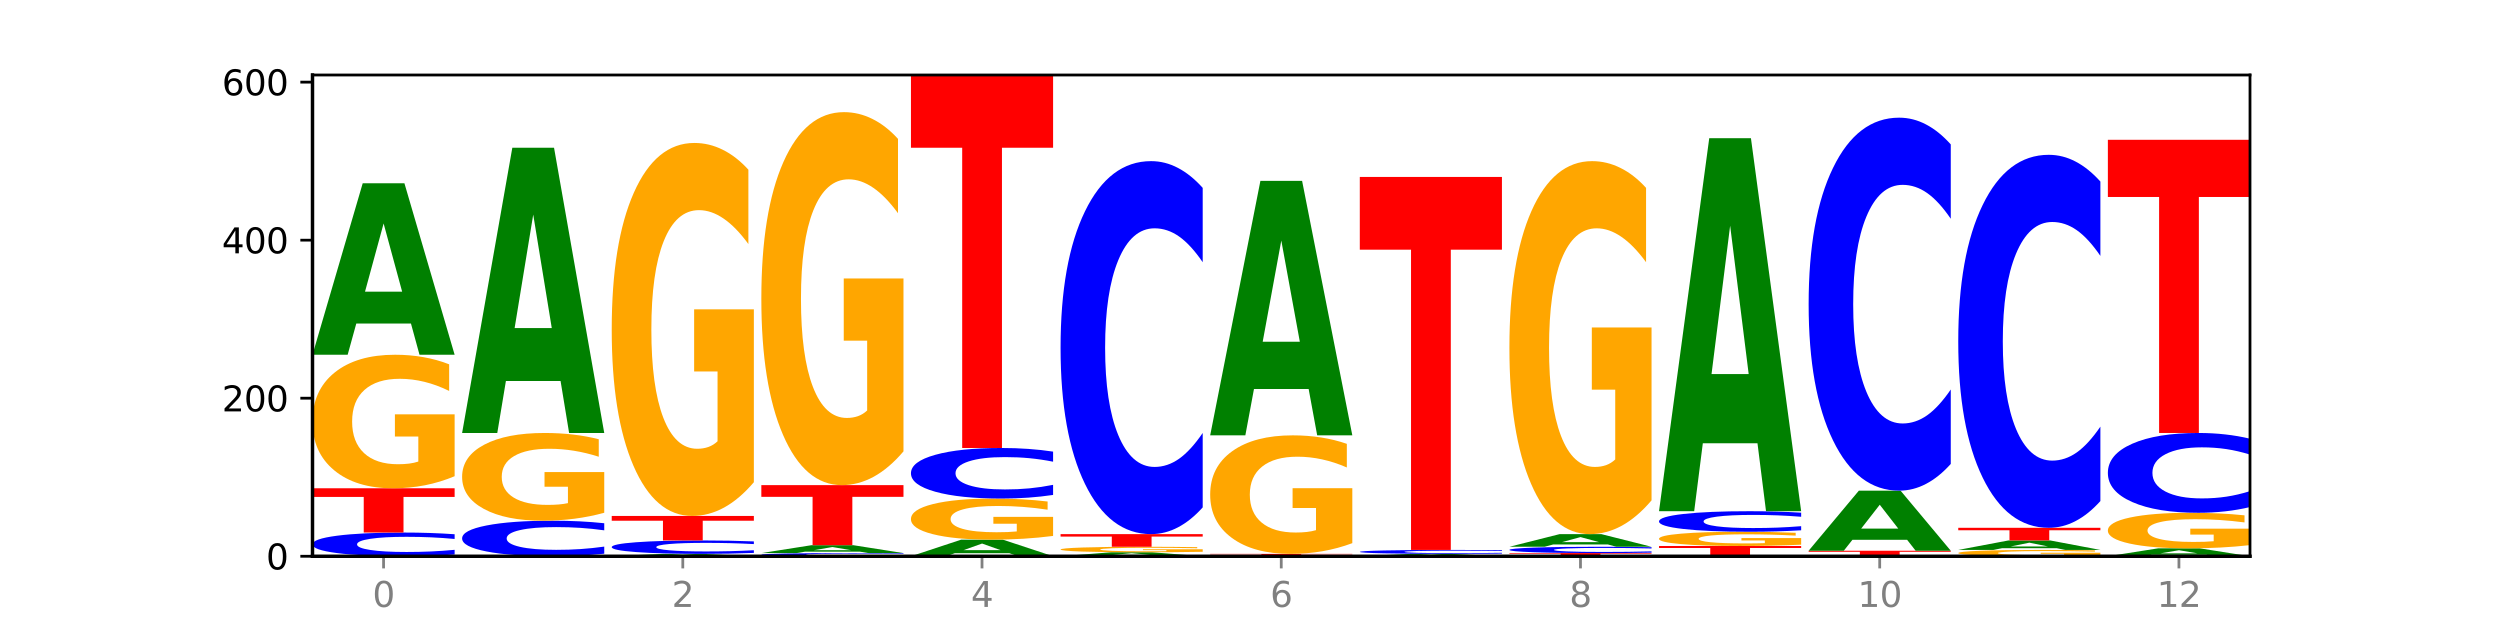 <?xml version="1.0" encoding="utf-8" standalone="no"?>
<!DOCTYPE svg PUBLIC "-//W3C//DTD SVG 1.1//EN"
  "http://www.w3.org/Graphics/SVG/1.1/DTD/svg11.dtd">
<svg xmlns:xlink="http://www.w3.org/1999/xlink" width="720pt" height="180pt" viewBox="0 0 720 180" xmlns="http://www.w3.org/2000/svg" version="1.1">
 <defs>
  <style type="text/css">*{stroke-linejoin: round; stroke-linecap: butt}</style>
 </defs>
 <g id="figure_1">
  <g id="patch_1">
   <path d="M 0 180 
L 720 180 
L 720 0 
L 0 0 
z
" style="fill: #ffffff"/>
  </g>
  <g id="axes_1">
   <g id="patch_2">
    <path d="M 90 160.2 
L 648 160.2 
L 648 21.6 
L 90 21.6 
z
" style="fill: #ffffff"/>
   </g>
   <g id="line2d_1">
    <path d="M 90 160.2 
L 648 160.2 
" clip-path="url(#p4554866968)" style="fill: none; stroke: #000000; stroke-width: 0.5; stroke-linecap: square"/>
   </g>
   <g id="patch_3">
    <path d="M 130.934 159.711 
Q 127.51 159.953 123.808 160.076 
Q 120.105 160.2 116.073 160.2 
Q 104.047 160.2 97.024 159.28 
Q 90 158.361 90 156.788 
Q 90 155.21 97.024 154.292 
Q 104.047 153.372 116.073 153.372 
Q 120.105 153.372 123.808 153.497 
Q 127.51 153.619 130.934 153.862 
L 130.934 155.223 
Q 127.479 154.901 124.127 154.752 
Q 120.776 154.602 117.073 154.602 
Q 110.431 154.602 106.625 155.185 
Q 102.83 155.766 102.83 156.788 
Q 102.83 157.807 106.625 158.389 
Q 110.431 158.97 117.073 158.97 
Q 120.776 158.97 124.127 158.821 
Q 127.479 158.67 130.934 158.348 
L 130.934 159.711 
z
" clip-path="url(#p4554866968)" style="fill: #0000ff"/>
   </g>
   <g id="patch_4">
    <path d="M 90 140.628 
L 130.934 140.628 
L 130.934 143.113 
L 116.208 143.113 
L 116.208 153.372 
L 104.755 153.372 
L 104.755 143.113 
L 90 143.113 
L 90 140.628 
z
" clip-path="url(#p4554866968)" style="fill: #ff0000"/>
   </g>
   <g id="patch_5">
    <path d="M 130.934 137.148 
Q 126.806 138.888 122.366 139.762 
Q 117.926 140.628 113.192 140.628 
Q 102.495 140.628 96.247 135.447 
Q 90 130.267 90 121.408 
Q 90 112.446 96.358 107.306 
Q 102.724 102.166 113.797 102.166 
Q 118.063 102.166 121.971 102.865 
Q 125.889 103.556 129.356 104.922 
L 129.356 112.589 
Q 125.779 110.834 122.237 109.968 
Q 118.696 109.094 115.137 109.094 
Q 108.55 109.094 104.981 112.288 
Q 101.412 115.474 101.412 121.408 
Q 101.412 127.288 104.853 130.498 
Q 108.293 133.699 114.623 133.699 
Q 116.348 133.699 117.825 133.517 
Q 119.302 133.326 120.476 132.929 
L 120.476 125.731 
L 113.733 125.731 
L 113.733 119.319 
L 130.934 119.319 
L 130.934 137.148 
z
" clip-path="url(#p4554866968)" style="fill: #ffa600"/>
   </g>
   <g id="patch_6">
    <path d="M 118.355 93.169 
L 102.613 93.169 
L 100.127 102.166 
L 90 102.166 
L 104.462 52.779 
L 116.472 52.779 
L 130.934 102.166 
L 120.816 102.166 
L 118.355 93.169 
z
M 105.123 84.003 
L 115.819 84.003 
L 110.48 64.359 
L 105.123 84.003 
z
" clip-path="url(#p4554866968)" style="fill: #008000"/>
   </g>
   <g id="patch_7">
    <path d="M 174.023 159.466 
Q 170.599 159.83 166.897 160.014 
Q 163.194 160.2 159.161 160.2 
Q 147.136 160.2 140.112 158.821 
Q 133.089 157.441 133.089 155.082 
Q 133.089 152.715 140.112 151.338 
Q 147.136 149.959 159.161 149.959 
Q 163.194 149.959 166.897 150.145 
Q 170.599 150.329 174.023 150.693 
L 174.023 152.734 
Q 170.568 152.252 167.216 152.028 
Q 163.864 151.803 160.162 151.803 
Q 153.52 151.803 149.714 152.677 
Q 145.919 153.549 145.919 155.082 
Q 145.919 156.61 149.714 157.484 
Q 153.52 158.355 160.162 158.355 
Q 163.864 158.355 167.216 158.131 
Q 170.568 157.905 174.023 157.422 
L 174.023 159.466 
z
" clip-path="url(#p4554866968)" style="fill: #0000ff"/>
   </g>
   <g id="patch_8">
    <path d="M 174.023 147.673 
Q 169.895 148.816 165.455 149.39 
Q 161.014 149.959 156.281 149.959 
Q 145.584 149.959 139.336 146.556 
Q 133.089 143.154 133.089 137.335 
Q 133.089 131.449 139.446 128.073 
Q 145.813 124.697 156.886 124.697 
Q 161.152 124.697 165.06 125.156 
Q 168.977 125.61 172.445 126.507 
L 172.445 131.543 
Q 168.867 130.39 165.326 129.821 
Q 161.785 129.247 158.226 129.247 
Q 151.639 129.247 148.07 131.345 
Q 144.501 133.437 144.501 137.335 
Q 144.501 141.197 147.941 143.305 
Q 151.382 145.408 157.712 145.408 
Q 159.437 145.408 160.914 145.288 
Q 162.391 145.163 163.565 144.902 
L 163.565 140.174 
L 156.822 140.174 
L 156.822 135.963 
L 174.023 135.963 
L 174.023 147.673 
z
" clip-path="url(#p4554866968)" style="fill: #ffa600"/>
   </g>
   <g id="patch_9">
    <path d="M 161.444 109.73 
L 145.701 109.73 
L 143.216 124.697 
L 133.089 124.697 
L 147.551 42.538 
L 159.561 42.538 
L 174.023 124.697 
L 163.905 124.697 
L 161.444 109.73 
z
M 148.212 94.481 
L 158.908 94.481 
L 153.569 61.801 
L 148.212 94.481 
z
" clip-path="url(#p4554866968)" style="fill: #008000"/>
   </g>
   <g id="patch_10">
    <path d="M 204.533 160.076 
L 188.79 160.076 
L 186.304 160.2 
L 176.178 160.2 
L 190.64 159.517 
L 202.65 159.517 
L 217.112 160.2 
L 206.993 160.2 
L 204.533 160.076 
z
M 191.301 159.949 
L 201.997 159.949 
L 196.657 159.677 
L 191.301 159.949 
z
" clip-path="url(#p4554866968)" style="fill: #008000"/>
   </g>
   <g id="patch_11">
    <path d="M 217.112 159.24 
Q 213.688 159.377 209.985 159.447 
Q 206.283 159.517 202.25 159.517 
Q 190.225 159.517 183.201 158.996 
Q 176.178 158.475 176.178 157.584 
Q 176.178 156.69 183.201 156.169 
Q 190.225 155.648 202.25 155.648 
Q 206.283 155.648 209.985 155.719 
Q 213.688 155.788 217.112 155.926 
L 217.112 156.697 
Q 213.657 156.515 210.305 156.43 
Q 206.953 156.345 203.251 156.345 
Q 196.609 156.345 192.803 156.675 
Q 189.008 157.005 189.008 157.584 
Q 189.008 158.161 192.803 158.491 
Q 196.609 158.82 203.251 158.82 
Q 206.953 158.82 210.305 158.736 
Q 213.657 158.65 217.112 158.468 
L 217.112 159.24 
z
" clip-path="url(#p4554866968)" style="fill: #0000ff"/>
   </g>
   <g id="patch_12">
    <path d="M 176.178 148.593 
L 217.112 148.593 
L 217.112 149.969 
L 202.385 149.969 
L 202.385 155.648 
L 190.933 155.648 
L 190.933 149.969 
L 176.178 149.969 
L 176.178 148.593 
z
" clip-path="url(#p4554866968)" style="fill: #ff0000"/>
   </g>
   <g id="patch_13">
    <path d="M 217.112 138.874 
Q 212.984 143.734 208.543 146.174 
Q 204.103 148.593 199.369 148.593 
Q 188.673 148.593 182.425 134.125 
Q 176.178 119.658 176.178 94.916 
Q 176.178 69.886 182.535 55.529 
Q 188.902 41.172 199.975 41.172 
Q 204.241 41.172 208.149 43.125 
Q 212.066 45.056 215.534 48.872 
L 215.534 70.285 
Q 211.956 65.381 208.415 62.963 
Q 204.874 60.522 201.314 60.522 
Q 194.727 60.522 191.159 69.442 
Q 187.59 78.34 187.59 94.916 
Q 187.59 111.336 191.03 120.301 
Q 194.471 129.244 200.801 129.244 
Q 202.525 129.244 204.002 128.733 
Q 205.479 128.201 206.654 127.091 
L 206.654 106.987 
L 199.911 106.987 
L 199.911 89.08 
L 217.112 89.08 
L 217.112 138.874 
z
" clip-path="url(#p4554866968)" style="fill: #ffa600"/>
   </g>
   <g id="patch_14">
    <path d="M 260.201 160.135 
Q 256.777 160.167 253.074 160.183 
Q 249.372 160.2 245.339 160.2 
Q 233.313 160.2 226.29 160.077 
Q 219.266 159.955 219.266 159.745 
Q 219.266 159.535 226.29 159.412 
Q 233.313 159.29 245.339 159.29 
Q 249.372 159.29 253.074 159.306 
Q 256.777 159.323 260.201 159.355 
L 260.201 159.536 
Q 256.746 159.494 253.394 159.474 
Q 250.042 159.454 246.339 159.454 
Q 239.697 159.454 235.892 159.531 
Q 232.096 159.609 232.096 159.745 
Q 232.096 159.881 235.892 159.959 
Q 239.697 160.036 246.339 160.036 
Q 250.042 160.036 253.394 160.016 
Q 256.746 159.996 260.201 159.953 
L 260.201 160.135 
z
" clip-path="url(#p4554866968)" style="fill: #0000ff"/>
   </g>
   <g id="patch_15">
    <path d="M 247.622 158.875 
L 231.879 158.875 
L 229.393 159.29 
L 219.266 159.29 
L 233.729 157.014 
L 245.739 157.014 
L 260.201 159.29 
L 250.082 159.29 
L 247.622 158.875 
z
M 234.39 158.453 
L 245.086 158.453 
L 239.746 157.547 
L 234.39 158.453 
z
" clip-path="url(#p4554866968)" style="fill: #008000"/>
   </g>
   <g id="patch_16">
    <path d="M 219.266 139.717 
L 260.201 139.717 
L 260.201 143.091 
L 245.474 143.091 
L 245.474 157.014 
L 234.022 157.014 
L 234.022 143.091 
L 219.266 143.091 
L 219.266 139.717 
z
" clip-path="url(#p4554866968)" style="fill: #ff0000"/>
   </g>
   <g id="patch_17">
    <path d="M 260.201 129.998 
Q 256.072 134.858 251.632 137.299 
Q 247.192 139.717 242.458 139.717 
Q 231.761 139.717 225.514 125.25 
Q 219.266 110.782 219.266 86.04 
Q 219.266 61.01 225.624 46.653 
Q 231.991 32.297 243.064 32.297 
Q 247.33 32.297 251.238 34.249 
Q 255.155 36.18 258.623 39.996 
L 258.623 61.41 
Q 255.045 56.506 251.504 54.087 
Q 247.963 51.646 244.403 51.646 
Q 237.816 51.646 234.248 60.566 
Q 230.679 69.464 230.679 86.04 
Q 230.679 102.461 234.119 111.425 
Q 237.559 120.368 243.889 120.368 
Q 245.614 120.368 247.091 119.857 
Q 248.568 119.325 249.742 118.215 
L 249.742 98.111 
L 243 98.111 
L 243 80.204 
L 260.201 80.204 
L 260.201 129.998 
z
" clip-path="url(#p4554866968)" style="fill: #ffa600"/>
   </g>
   <g id="patch_18">
    <path d="M 290.71 159.329 
L 274.968 159.329 
L 272.482 160.2 
L 262.355 160.2 
L 276.817 155.421 
L 288.827 155.421 
L 303.29 160.2 
L 293.171 160.2 
L 290.71 159.329 
z
M 277.479 158.442 
L 288.175 158.442 
L 282.835 156.541 
L 277.479 158.442 
z
" clip-path="url(#p4554866968)" style="fill: #008000"/>
   </g>
   <g id="patch_19">
    <path d="M 303.29 154.35 
Q 299.161 154.885 294.721 155.154 
Q 290.281 155.421 285.547 155.421 
Q 274.85 155.421 268.603 153.827 
Q 262.355 152.233 262.355 149.507 
Q 262.355 146.75 268.713 145.168 
Q 275.08 143.586 286.153 143.586 
Q 290.418 143.586 294.327 143.801 
Q 298.244 144.014 301.712 144.434 
L 301.712 146.794 
Q 298.134 146.253 294.593 145.987 
Q 291.051 145.718 287.492 145.718 
Q 280.905 145.718 277.336 146.701 
Q 273.768 147.681 273.768 149.507 
Q 273.768 151.316 277.208 152.304 
Q 280.648 153.289 286.978 153.289 
Q 288.703 153.289 290.18 153.233 
Q 291.657 153.174 292.831 153.052 
L 292.831 150.837 
L 286.088 150.837 
L 286.088 148.864 
L 303.29 148.864 
L 303.29 154.35 
z
" clip-path="url(#p4554866968)" style="fill: #ffa600"/>
   </g>
   <g id="patch_20">
    <path d="M 303.29 142.542 
Q 299.865 143.06 296.163 143.321 
Q 292.46 143.586 288.428 143.586 
Q 276.402 143.586 269.379 141.624 
Q 262.355 139.663 262.355 136.308 
Q 262.355 132.941 269.379 130.982 
Q 276.402 129.021 288.428 129.021 
Q 292.46 129.021 296.163 129.285 
Q 299.865 129.547 303.29 130.065 
L 303.29 132.968 
Q 299.835 132.282 296.483 131.963 
Q 293.131 131.644 289.428 131.644 
Q 282.786 131.644 278.981 132.887 
Q 275.185 134.127 275.185 136.308 
Q 275.185 138.48 278.981 139.723 
Q 282.786 140.963 289.428 140.963 
Q 293.131 140.963 296.483 140.644 
Q 299.835 140.322 303.29 139.636 
L 303.29 142.542 
z
" clip-path="url(#p4554866968)" style="fill: #0000ff"/>
   </g>
   <g id="patch_21">
    <path d="M 262.355 21.6 
L 303.29 21.6 
L 303.29 42.55 
L 288.563 42.55 
L 288.563 129.021 
L 277.111 129.021 
L 277.111 42.55 
L 262.355 42.55 
L 262.355 21.6 
z
" clip-path="url(#p4554866968)" style="fill: #ff0000"/>
   </g>
   <g id="patch_22">
    <path d="M 333.799 159.993 
L 318.057 159.993 
L 315.571 160.2 
L 305.444 160.2 
L 319.906 159.062 
L 331.916 159.062 
L 346.378 160.2 
L 336.26 160.2 
L 333.799 159.993 
z
M 320.567 159.782 
L 331.263 159.782 
L 325.924 159.329 
L 320.567 159.782 
z
" clip-path="url(#p4554866968)" style="fill: #008000"/>
   </g>
   <g id="patch_23">
    <path d="M 346.378 158.918 
Q 342.25 158.99 337.81 159.026 
Q 333.37 159.062 328.636 159.062 
Q 317.939 159.062 311.692 158.848 
Q 305.444 158.633 305.444 158.266 
Q 305.444 157.895 311.802 157.682 
Q 318.168 157.469 329.241 157.469 
Q 333.507 157.469 337.415 157.498 
Q 341.333 157.527 344.8 157.583 
L 344.8 157.901 
Q 341.223 157.828 337.681 157.792 
Q 334.14 157.756 330.581 157.756 
Q 323.994 157.756 320.425 157.888 
Q 316.856 158.02 316.856 158.266 
Q 316.856 158.51 320.297 158.642 
Q 323.737 158.775 330.067 158.775 
Q 331.792 158.775 333.269 158.768 
Q 334.746 158.76 335.92 158.743 
L 335.92 158.445 
L 329.177 158.445 
L 329.177 158.179 
L 346.378 158.179 
L 346.378 158.918 
z
" clip-path="url(#p4554866968)" style="fill: #ffa600"/>
   </g>
   <g id="patch_24">
    <path d="M 305.444 153.828 
L 346.378 153.828 
L 346.378 154.538 
L 331.652 154.538 
L 331.652 157.469 
L 320.199 157.469 
L 320.199 154.538 
L 305.444 154.538 
L 305.444 153.828 
z
" clip-path="url(#p4554866968)" style="fill: #ff0000"/>
   </g>
   <g id="patch_25">
    <path d="M 346.378 146.128 
Q 342.954 149.944 339.252 151.875 
Q 335.549 153.828 331.517 153.828 
Q 319.491 153.828 312.468 139.36 
Q 305.444 124.892 305.444 100.151 
Q 305.444 75.32 312.468 60.875 
Q 319.491 46.407 331.517 46.407 
Q 335.549 46.407 339.252 48.36 
Q 342.954 50.29 346.378 54.107 
L 346.378 75.52 
Q 342.923 70.461 339.571 68.108 
Q 336.22 65.756 332.517 65.756 
Q 325.875 65.756 322.069 74.921 
Q 318.274 84.063 318.274 100.151 
Q 318.274 116.172 322.069 125.336 
Q 325.875 134.478 332.517 134.478 
Q 336.22 134.478 339.571 132.126 
Q 342.923 129.752 346.378 124.692 
L 346.378 146.128 
z
" clip-path="url(#p4554866968)" style="fill: #0000ff"/>
   </g>
   <g id="patch_26">
    <path d="M 348.533 159.517 
L 389.467 159.517 
L 389.467 159.65 
L 374.74 159.65 
L 374.74 160.2 
L 363.288 160.2 
L 363.288 159.65 
L 348.533 159.65 
L 348.533 159.517 
z
" clip-path="url(#p4554866968)" style="fill: #ff0000"/>
   </g>
   <g id="patch_27">
    <path d="M 389.467 156.429 
Q 385.339 157.973 380.899 158.749 
Q 376.458 159.517 371.725 159.517 
Q 361.028 159.517 354.78 154.919 
Q 348.533 150.322 348.533 142.459 
Q 348.533 134.504 354.89 129.942 
Q 361.257 125.379 372.33 125.379 
Q 376.596 125.379 380.504 126 
Q 384.421 126.613 387.889 127.826 
L 387.889 134.631 
Q 384.311 133.073 380.77 132.304 
Q 377.229 131.529 373.67 131.529 
Q 367.083 131.529 363.514 134.363 
Q 359.945 137.191 359.945 142.459 
Q 359.945 147.677 363.386 150.526 
Q 366.826 153.368 373.156 153.368 
Q 374.881 153.368 376.358 153.206 
Q 377.835 153.037 379.009 152.684 
L 379.009 146.295 
L 372.266 146.295 
L 372.266 140.604 
L 389.467 140.604 
L 389.467 156.429 
z
" clip-path="url(#p4554866968)" style="fill: #ffa600"/>
   </g>
   <g id="patch_28">
    <path d="M 376.888 112.029 
L 361.145 112.029 
L 358.66 125.379 
L 348.533 125.379 
L 362.995 52.097 
L 375.005 52.097 
L 389.467 125.379 
L 379.349 125.379 
L 376.888 112.029 
z
M 363.656 98.428 
L 374.352 98.428 
L 369.013 69.279 
L 363.656 98.428 
z
" clip-path="url(#p4554866968)" style="fill: #008000"/>
   </g>
   <g id="patch_29">
    <path d="M 419.977 160.076 
L 404.234 160.076 
L 401.749 160.2 
L 391.622 160.2 
L 406.084 159.517 
L 418.094 159.517 
L 432.556 160.2 
L 422.437 160.2 
L 419.977 160.076 
z
M 406.745 159.949 
L 417.441 159.949 
L 412.101 159.677 
L 406.745 159.949 
z
" clip-path="url(#p4554866968)" style="fill: #008000"/>
   </g>
   <g id="patch_30">
    <path d="M 432.556 159.436 
Q 429.132 159.476 425.429 159.497 
Q 421.727 159.517 417.694 159.517 
Q 405.669 159.517 398.645 159.364 
Q 391.622 159.211 391.622 158.949 
Q 391.622 158.686 398.645 158.533 
Q 405.669 158.379 417.694 158.379 
Q 421.727 158.379 425.429 158.4 
Q 429.132 158.42 432.556 158.461 
L 432.556 158.688 
Q 429.101 158.634 425.749 158.609 
Q 422.397 158.584 418.695 158.584 
Q 412.053 158.584 408.247 158.681 
Q 404.452 158.778 404.452 158.949 
Q 404.452 159.118 408.247 159.215 
Q 412.053 159.312 418.695 159.312 
Q 422.397 159.312 425.749 159.287 
Q 429.101 159.262 432.556 159.209 
L 432.556 159.436 
z
" clip-path="url(#p4554866968)" style="fill: #0000ff"/>
   </g>
   <g id="patch_31">
    <path d="M 391.622 50.959 
L 432.556 50.959 
L 432.556 71.909 
L 417.829 71.909 
L 417.829 158.379 
L 406.377 158.379 
L 406.377 71.909 
L 391.622 71.909 
L 391.622 50.959 
z
" clip-path="url(#p4554866968)" style="fill: #ff0000"/>
   </g>
   <g id="patch_32">
    <path d="M 434.71 159.29 
L 475.645 159.29 
L 475.645 159.467 
L 460.918 159.467 
L 460.918 160.2 
L 449.466 160.2 
L 449.466 159.467 
L 434.71 159.467 
L 434.71 159.29 
z
" clip-path="url(#p4554866968)" style="fill: #ff0000"/>
   </g>
   <g id="patch_33">
    <path d="M 475.645 159.159 
Q 472.221 159.224 468.518 159.257 
Q 464.816 159.29 460.783 159.29 
Q 448.757 159.29 441.734 159.044 
Q 434.71 158.799 434.71 158.38 
Q 434.71 157.959 441.734 157.714 
Q 448.757 157.469 460.783 157.469 
Q 464.816 157.469 468.518 157.502 
Q 472.221 157.535 475.645 157.599 
L 475.645 157.962 
Q 472.19 157.877 468.838 157.837 
Q 465.486 157.797 461.783 157.797 
Q 455.142 157.797 451.336 157.952 
Q 447.54 158.107 447.54 158.38 
Q 447.54 158.651 451.336 158.807 
Q 455.142 158.962 461.783 158.962 
Q 465.486 158.962 468.838 158.922 
Q 472.19 158.882 475.645 158.796 
L 475.645 159.159 
z
" clip-path="url(#p4554866968)" style="fill: #0000ff"/>
   </g>
   <g id="patch_34">
    <path d="M 463.066 156.806 
L 447.323 156.806 
L 444.837 157.469 
L 434.71 157.469 
L 449.173 153.828 
L 461.183 153.828 
L 475.645 157.469 
L 465.526 157.469 
L 463.066 156.806 
z
M 449.834 156.13 
L 460.53 156.13 
L 455.19 154.681 
L 449.834 156.13 
z
" clip-path="url(#p4554866968)" style="fill: #008000"/>
   </g>
   <g id="patch_35">
    <path d="M 475.645 144.108 
Q 471.516 148.968 467.076 151.409 
Q 462.636 153.828 457.902 153.828 
Q 447.205 153.828 440.958 139.36 
Q 434.71 124.892 434.71 100.151 
Q 434.71 75.12 441.068 60.764 
Q 447.435 46.407 458.508 46.407 
Q 462.774 46.407 466.682 48.36 
Q 470.599 50.29 474.067 54.107 
L 474.067 75.52 
Q 470.489 70.616 466.948 68.197 
Q 463.407 65.756 459.847 65.756 
Q 453.26 65.756 449.692 74.677 
Q 446.123 83.575 446.123 100.151 
Q 446.123 116.571 449.563 125.536 
Q 453.003 134.478 459.333 134.478 
Q 461.058 134.478 462.535 133.968 
Q 464.012 133.435 465.186 132.326 
L 465.186 112.222 
L 458.444 112.222 
L 458.444 94.315 
L 475.645 94.315 
L 475.645 144.108 
z
" clip-path="url(#p4554866968)" style="fill: #ffa600"/>
   </g>
   <g id="patch_36">
    <path d="M 477.799 157.241 
L 518.734 157.241 
L 518.734 157.818 
L 504.007 157.818 
L 504.007 160.2 
L 492.555 160.2 
L 492.555 157.818 
L 477.799 157.818 
L 477.799 157.241 
z
" clip-path="url(#p4554866968)" style="fill: #ff0000"/>
   </g>
   <g id="patch_37">
    <path d="M 518.734 156.871 
Q 514.605 157.056 510.165 157.149 
Q 505.725 157.241 500.991 157.241 
Q 490.294 157.241 484.047 156.69 
Q 477.799 156.138 477.799 155.194 
Q 477.799 154.24 484.157 153.692 
Q 490.524 153.145 501.597 153.145 
Q 505.862 153.145 509.771 153.219 
Q 513.688 153.293 517.156 153.438 
L 517.156 154.255 
Q 513.578 154.068 510.037 153.976 
Q 506.495 153.883 502.936 153.883 
Q 496.349 153.883 492.78 154.223 
Q 489.212 154.562 489.212 155.194 
Q 489.212 155.821 492.652 156.162 
Q 496.092 156.503 502.422 156.503 
Q 504.147 156.503 505.624 156.484 
Q 507.101 156.464 508.275 156.421 
L 508.275 155.655 
L 501.532 155.655 
L 501.532 154.972 
L 518.734 154.972 
L 518.734 156.871 
z
" clip-path="url(#p4554866968)" style="fill: #ffa600"/>
   </g>
   <g id="patch_38">
    <path d="M 518.734 152.721 
Q 515.31 152.931 511.607 153.037 
Q 507.904 153.145 503.872 153.145 
Q 491.846 153.145 484.823 152.348 
Q 477.799 151.551 477.799 150.188 
Q 477.799 148.82 484.823 148.025 
Q 491.846 147.228 503.872 147.228 
Q 507.904 147.228 511.607 147.335 
Q 515.31 147.441 518.734 147.652 
L 518.734 148.831 
Q 515.279 148.553 511.927 148.423 
Q 508.575 148.293 504.872 148.293 
Q 498.23 148.293 494.425 148.798 
Q 490.629 149.302 490.629 150.188 
Q 490.629 151.071 494.425 151.575 
Q 498.23 152.079 504.872 152.079 
Q 508.575 152.079 511.927 151.949 
Q 515.279 151.819 518.734 151.54 
L 518.734 152.721 
z
" clip-path="url(#p4554866968)" style="fill: #0000ff"/>
   </g>
   <g id="patch_39">
    <path d="M 506.154 127.659 
L 490.412 127.659 
L 487.926 147.228 
L 477.799 147.228 
L 492.261 39.807 
L 504.271 39.807 
L 518.734 147.228 
L 508.615 147.228 
L 506.154 127.659 
z
M 492.923 107.722 
L 503.619 107.722 
L 498.279 64.993 
L 492.923 107.722 
z
" clip-path="url(#p4554866968)" style="fill: #008000"/>
   </g>
   <g id="patch_40">
    <path d="M 520.888 158.607 
L 561.822 158.607 
L 561.822 158.918 
L 547.096 158.918 
L 547.096 160.2 
L 535.643 160.2 
L 535.643 158.918 
L 520.888 158.918 
L 520.888 158.607 
z
" clip-path="url(#p4554866968)" style="fill: #ff0000"/>
   </g>
   <g id="patch_41">
    <path d="M 549.243 155.456 
L 533.501 155.456 
L 531.015 158.607 
L 520.888 158.607 
L 535.35 141.31 
L 547.36 141.31 
L 561.822 158.607 
L 551.704 158.607 
L 549.243 155.456 
z
M 536.011 152.246 
L 546.707 152.246 
L 541.368 145.366 
L 536.011 152.246 
z
" clip-path="url(#p4554866968)" style="fill: #008000"/>
   </g>
   <g id="patch_42">
    <path d="M 561.822 133.61 
Q 558.398 137.427 554.696 139.358 
Q 550.993 141.31 546.961 141.31 
Q 534.935 141.31 527.912 126.843 
Q 520.888 112.375 520.888 87.633 
Q 520.888 62.803 527.912 48.357 
Q 534.935 33.89 546.961 33.89 
Q 550.993 33.89 554.696 35.842 
Q 558.398 37.773 561.822 41.59 
L 561.822 63.003 
Q 558.367 57.943 555.015 55.591 
Q 551.664 53.239 547.961 53.239 
Q 541.319 53.239 537.513 62.404 
Q 533.718 71.546 533.718 87.633 
Q 533.718 103.654 537.513 112.819 
Q 541.319 121.961 547.961 121.961 
Q 551.664 121.961 555.015 119.609 
Q 558.367 117.234 561.822 112.175 
L 561.822 133.61 
z
" clip-path="url(#p4554866968)" style="fill: #0000ff"/>
   </g>
   <g id="patch_43">
    <path d="M 604.911 160.035 
Q 600.783 160.118 596.343 160.159 
Q 591.902 160.2 587.169 160.2 
Q 576.472 160.2 570.224 159.955 
Q 563.977 159.71 563.977 159.29 
Q 563.977 158.866 570.334 158.623 
Q 576.701 158.379 587.774 158.379 
Q 592.04 158.379 595.948 158.412 
Q 599.865 158.445 603.333 158.51 
L 603.333 158.873 
Q 599.755 158.79 596.214 158.749 
Q 592.673 158.707 589.114 158.707 
Q 582.527 158.707 578.958 158.858 
Q 575.389 159.009 575.389 159.29 
Q 575.389 159.569 578.83 159.72 
Q 582.27 159.872 588.6 159.872 
Q 590.325 159.872 591.802 159.863 
Q 593.279 159.854 594.453 159.836 
L 594.453 159.495 
L 587.71 159.495 
L 587.71 159.191 
L 604.911 159.191 
L 604.911 160.035 
z
" clip-path="url(#p4554866968)" style="fill: #ffa600"/>
   </g>
   <g id="patch_44">
    <path d="M 592.332 157.882 
L 576.589 157.882 
L 574.104 158.379 
L 563.977 158.379 
L 578.439 155.648 
L 590.449 155.648 
L 604.911 158.379 
L 594.793 158.379 
L 592.332 157.882 
z
M 579.1 157.375 
L 589.796 157.375 
L 584.457 156.289 
L 579.1 157.375 
z
" clip-path="url(#p4554866968)" style="fill: #008000"/>
   </g>
   <g id="patch_45">
    <path d="M 563.977 152.007 
L 604.911 152.007 
L 604.911 152.717 
L 590.184 152.717 
L 590.184 155.648 
L 578.732 155.648 
L 578.732 152.717 
L 563.977 152.717 
L 563.977 152.007 
z
" clip-path="url(#p4554866968)" style="fill: #ff0000"/>
   </g>
   <g id="patch_46">
    <path d="M 604.911 144.307 
Q 601.487 148.124 597.785 150.054 
Q 594.082 152.007 590.049 152.007 
Q 578.024 152.007 571 137.539 
Q 563.977 123.071 563.977 98.33 
Q 563.977 73.499 571 59.054 
Q 578.024 44.586 590.049 44.586 
Q 594.082 44.586 597.785 46.539 
Q 601.487 48.469 604.911 52.286 
L 604.911 73.699 
Q 601.456 68.64 598.104 66.288 
Q 594.752 63.936 591.05 63.936 
Q 584.408 63.936 580.602 73.1 
Q 576.807 82.242 576.807 98.33 
Q 576.807 114.351 580.602 123.515 
Q 584.408 132.657 591.05 132.657 
Q 594.752 132.657 598.104 130.305 
Q 601.456 127.931 604.911 122.872 
L 604.911 144.307 
z
" clip-path="url(#p4554866968)" style="fill: #0000ff"/>
   </g>
   <g id="patch_47">
    <path d="M 635.421 159.785 
L 619.678 159.785 
L 617.193 160.2 
L 607.066 160.2 
L 621.528 157.924 
L 633.538 157.924 
L 648 160.2 
L 637.881 160.2 
L 635.421 159.785 
z
M 622.189 159.363 
L 632.885 159.363 
L 627.545 158.458 
L 622.189 159.363 
z
" clip-path="url(#p4554866968)" style="fill: #008000"/>
   </g>
   <g id="patch_48">
    <path d="M 648 156.998 
Q 643.872 157.461 639.431 157.694 
Q 634.991 157.924 630.257 157.924 
Q 619.561 157.924 613.313 156.545 
Q 607.066 155.165 607.066 152.807 
Q 607.066 150.42 613.423 149.052 
Q 619.79 147.683 630.863 147.683 
Q 635.129 147.683 639.037 147.869 
Q 642.954 148.053 646.422 148.417 
L 646.422 150.458 
Q 642.844 149.991 639.303 149.76 
Q 635.762 149.528 632.202 149.528 
Q 625.615 149.528 622.047 150.378 
Q 618.478 151.226 618.478 152.807 
Q 618.478 154.372 621.918 155.227 
Q 625.359 156.079 631.689 156.079 
Q 633.413 156.079 634.89 156.031 
Q 636.367 155.98 637.542 155.874 
L 637.542 153.957 
L 630.799 153.957 
L 630.799 152.25 
L 648 152.25 
L 648 156.998 
z
" clip-path="url(#p4554866968)" style="fill: #ffa600"/>
   </g>
   <g id="patch_49">
    <path d="M 648 146.035 
Q 644.576 146.852 640.873 147.265 
Q 637.171 147.683 633.138 147.683 
Q 621.113 147.683 614.089 144.587 
Q 607.066 141.491 607.066 136.197 
Q 607.066 130.884 614.089 127.792 
Q 621.113 124.697 633.138 124.697 
Q 637.171 124.697 640.873 125.114 
Q 644.576 125.527 648 126.344 
L 648 130.926 
Q 644.545 129.844 641.193 129.34 
Q 637.841 128.837 634.139 128.837 
Q 627.497 128.837 623.691 130.798 
Q 619.896 132.754 619.896 136.197 
Q 619.896 139.625 623.691 141.586 
Q 627.497 143.542 634.139 143.542 
Q 637.841 143.542 641.193 143.039 
Q 644.545 142.531 648 141.448 
L 648 146.035 
z
" clip-path="url(#p4554866968)" style="fill: #0000ff"/>
   </g>
   <g id="patch_50">
    <path d="M 607.066 40.262 
L 648 40.262 
L 648 56.729 
L 633.273 56.729 
L 633.273 124.697 
L 621.821 124.697 
L 621.821 56.729 
L 607.066 56.729 
L 607.066 40.262 
z
" clip-path="url(#p4554866968)" style="fill: #ff0000"/>
   </g>
   <g id="matplotlib.axis_1">
    <g id="xtick_1">
     <g id="line2d_2">
      <defs>
       <path id="md3dcf7a282" d="M 0 0 
L 0 3.5 
" style="stroke: #808080; stroke-width: 0.8"/>
      </defs>
      <g>
       <use xlink:href="#md3dcf7a282" x="110.467" y="160.2" style="fill: #808080; stroke: #808080; stroke-width: 0.8"/>
      </g>
     </g>
     <g id="text_1">
      <!-- 0 -->
      <g style="fill: #808080" transform="translate(107.286 174.798) scale(0.1 -0.1)">
       <defs>
        <path id="DejaVuSans-30" d="M 2034 4250 
Q 1547 4250 1301 3770 
Q 1056 3291 1056 2328 
Q 1056 1369 1301 889 
Q 1547 409 2034 409 
Q 2525 409 2770 889 
Q 3016 1369 3016 2328 
Q 3016 3291 2770 3770 
Q 2525 4250 2034 4250 
z
M 2034 4750 
Q 2819 4750 3233 4129 
Q 3647 3509 3647 2328 
Q 3647 1150 3233 529 
Q 2819 -91 2034 -91 
Q 1250 -91 836 529 
Q 422 1150 422 2328 
Q 422 3509 836 4129 
Q 1250 4750 2034 4750 
z
" transform="scale(0.016)"/>
       </defs>
       <use xlink:href="#DejaVuSans-30"/>
      </g>
     </g>
    </g>
    <g id="xtick_2">
     <g id="line2d_3">
      <g>
       <use xlink:href="#md3dcf7a282" x="196.645" y="160.2" style="fill: #808080; stroke: #808080; stroke-width: 0.8"/>
      </g>
     </g>
     <g id="text_2">
      <!-- 2 -->
      <g style="fill: #808080" transform="translate(193.464 174.798) scale(0.1 -0.1)">
       <defs>
        <path id="DejaVuSans-32" d="M 1228 531 
L 3431 531 
L 3431 0 
L 469 0 
L 469 531 
Q 828 903 1448 1529 
Q 2069 2156 2228 2338 
Q 2531 2678 2651 2914 
Q 2772 3150 2772 3378 
Q 2772 3750 2511 3984 
Q 2250 4219 1831 4219 
Q 1534 4219 1204 4116 
Q 875 4013 500 3803 
L 500 4441 
Q 881 4594 1212 4672 
Q 1544 4750 1819 4750 
Q 2544 4750 2975 4387 
Q 3406 4025 3406 3419 
Q 3406 3131 3298 2873 
Q 3191 2616 2906 2266 
Q 2828 2175 2409 1742 
Q 1991 1309 1228 531 
z
" transform="scale(0.016)"/>
       </defs>
       <use xlink:href="#DejaVuSans-32"/>
      </g>
     </g>
    </g>
    <g id="xtick_3">
     <g id="line2d_4">
      <g>
       <use xlink:href="#md3dcf7a282" x="282.822" y="160.2" style="fill: #808080; stroke: #808080; stroke-width: 0.8"/>
      </g>
     </g>
     <g id="text_3">
      <!-- 4 -->
      <g style="fill: #808080" transform="translate(279.641 174.798) scale(0.1 -0.1)">
       <defs>
        <path id="DejaVuSans-34" d="M 2419 4116 
L 825 1625 
L 2419 1625 
L 2419 4116 
z
M 2253 4666 
L 3047 4666 
L 3047 1625 
L 3713 1625 
L 3713 1100 
L 3047 1100 
L 3047 0 
L 2419 0 
L 2419 1100 
L 313 1100 
L 313 1709 
L 2253 4666 
z
" transform="scale(0.016)"/>
       </defs>
       <use xlink:href="#DejaVuSans-34"/>
      </g>
     </g>
    </g>
    <g id="xtick_4">
     <g id="line2d_5">
      <g>
       <use xlink:href="#md3dcf7a282" x="369" y="160.2" style="fill: #808080; stroke: #808080; stroke-width: 0.8"/>
      </g>
     </g>
     <g id="text_4">
      <!-- 6 -->
      <g style="fill: #808080" transform="translate(365.819 174.798) scale(0.1 -0.1)">
       <defs>
        <path id="DejaVuSans-36" d="M 2113 2584 
Q 1688 2584 1439 2293 
Q 1191 2003 1191 1497 
Q 1191 994 1439 701 
Q 1688 409 2113 409 
Q 2538 409 2786 701 
Q 3034 994 3034 1497 
Q 3034 2003 2786 2293 
Q 2538 2584 2113 2584 
z
M 3366 4563 
L 3366 3988 
Q 3128 4100 2886 4159 
Q 2644 4219 2406 4219 
Q 1781 4219 1451 3797 
Q 1122 3375 1075 2522 
Q 1259 2794 1537 2939 
Q 1816 3084 2150 3084 
Q 2853 3084 3261 2657 
Q 3669 2231 3669 1497 
Q 3669 778 3244 343 
Q 2819 -91 2113 -91 
Q 1303 -91 875 529 
Q 447 1150 447 2328 
Q 447 3434 972 4092 
Q 1497 4750 2381 4750 
Q 2619 4750 2861 4703 
Q 3103 4656 3366 4563 
z
" transform="scale(0.016)"/>
       </defs>
       <use xlink:href="#DejaVuSans-36"/>
      </g>
     </g>
    </g>
    <g id="xtick_5">
     <g id="line2d_6">
      <g>
       <use xlink:href="#md3dcf7a282" x="455.178" y="160.2" style="fill: #808080; stroke: #808080; stroke-width: 0.8"/>
      </g>
     </g>
     <g id="text_5">
      <!-- 8 -->
      <g style="fill: #808080" transform="translate(451.996 174.798) scale(0.1 -0.1)">
       <defs>
        <path id="DejaVuSans-38" d="M 2034 2216 
Q 1584 2216 1326 1975 
Q 1069 1734 1069 1313 
Q 1069 891 1326 650 
Q 1584 409 2034 409 
Q 2484 409 2743 651 
Q 3003 894 3003 1313 
Q 3003 1734 2745 1975 
Q 2488 2216 2034 2216 
z
M 1403 2484 
Q 997 2584 770 2862 
Q 544 3141 544 3541 
Q 544 4100 942 4425 
Q 1341 4750 2034 4750 
Q 2731 4750 3128 4425 
Q 3525 4100 3525 3541 
Q 3525 3141 3298 2862 
Q 3072 2584 2669 2484 
Q 3125 2378 3379 2068 
Q 3634 1759 3634 1313 
Q 3634 634 3220 271 
Q 2806 -91 2034 -91 
Q 1263 -91 848 271 
Q 434 634 434 1313 
Q 434 1759 690 2068 
Q 947 2378 1403 2484 
z
M 1172 3481 
Q 1172 3119 1398 2916 
Q 1625 2713 2034 2713 
Q 2441 2713 2670 2916 
Q 2900 3119 2900 3481 
Q 2900 3844 2670 4047 
Q 2441 4250 2034 4250 
Q 1625 4250 1398 4047 
Q 1172 3844 1172 3481 
z
" transform="scale(0.016)"/>
       </defs>
       <use xlink:href="#DejaVuSans-38"/>
      </g>
     </g>
    </g>
    <g id="xtick_6">
     <g id="line2d_7">
      <g>
       <use xlink:href="#md3dcf7a282" x="541.355" y="160.2" style="fill: #808080; stroke: #808080; stroke-width: 0.8"/>
      </g>
     </g>
     <g id="text_6">
      <!-- 10 -->
      <g style="fill: #808080" transform="translate(534.993 174.798) scale(0.1 -0.1)">
       <defs>
        <path id="DejaVuSans-31" d="M 794 531 
L 1825 531 
L 1825 4091 
L 703 3866 
L 703 4441 
L 1819 4666 
L 2450 4666 
L 2450 531 
L 3481 531 
L 3481 0 
L 794 0 
L 794 531 
z
" transform="scale(0.016)"/>
       </defs>
       <use xlink:href="#DejaVuSans-31"/>
       <use xlink:href="#DejaVuSans-30" x="63.623"/>
      </g>
     </g>
    </g>
    <g id="xtick_7">
     <g id="line2d_8">
      <g>
       <use xlink:href="#md3dcf7a282" x="627.533" y="160.2" style="fill: #808080; stroke: #808080; stroke-width: 0.8"/>
      </g>
     </g>
     <g id="text_7">
      <!-- 12 -->
      <g style="fill: #808080" transform="translate(621.17 174.798) scale(0.1 -0.1)">
       <use xlink:href="#DejaVuSans-31"/>
       <use xlink:href="#DejaVuSans-32" x="63.623"/>
      </g>
     </g>
    </g>
   </g>
   <g id="matplotlib.axis_2">
    <g id="ytick_1">
     <g id="line2d_9">
      <defs>
       <path id="mc54830a6aa" d="M 0 0 
L -3.5 0 
" style="stroke: #000000; stroke-width: 0.8"/>
      </defs>
      <g>
       <use xlink:href="#mc54830a6aa" x="90" y="160.2" style="stroke: #000000; stroke-width: 0.8"/>
      </g>
     </g>
     <g id="text_8">
      <!-- 0 -->
      <g transform="translate(76.638 163.999) scale(0.1 -0.1)">
       <use xlink:href="#DejaVuSans-30"/>
      </g>
     </g>
    </g>
    <g id="ytick_2">
     <g id="line2d_10">
      <g>
       <use xlink:href="#mc54830a6aa" x="90" y="114.683" style="stroke: #000000; stroke-width: 0.8"/>
      </g>
     </g>
     <g id="text_9">
      <!-- 200 -->
      <g transform="translate(63.913 118.482) scale(0.1 -0.1)">
       <use xlink:href="#DejaVuSans-32"/>
       <use xlink:href="#DejaVuSans-30" x="63.623"/>
       <use xlink:href="#DejaVuSans-30" x="127.246"/>
      </g>
     </g>
    </g>
    <g id="ytick_3">
     <g id="line2d_11">
      <g>
       <use xlink:href="#mc54830a6aa" x="90" y="69.166" style="stroke: #000000; stroke-width: 0.8"/>
      </g>
     </g>
     <g id="text_10">
      <!-- 400 -->
      <g transform="translate(63.913 72.965) scale(0.1 -0.1)">
       <use xlink:href="#DejaVuSans-34"/>
       <use xlink:href="#DejaVuSans-30" x="63.623"/>
       <use xlink:href="#DejaVuSans-30" x="127.246"/>
      </g>
     </g>
    </g>
    <g id="ytick_4">
     <g id="line2d_12">
      <g>
       <use xlink:href="#mc54830a6aa" x="90" y="23.648" style="stroke: #000000; stroke-width: 0.8"/>
      </g>
     </g>
     <g id="text_11">
      <!-- 600 -->
      <g transform="translate(63.913 27.447) scale(0.1 -0.1)">
       <use xlink:href="#DejaVuSans-36"/>
       <use xlink:href="#DejaVuSans-30" x="63.623"/>
       <use xlink:href="#DejaVuSans-30" x="127.246"/>
      </g>
     </g>
    </g>
   </g>
   <g id="patch_51">
    <path d="M 90 160.2 
L 90 21.6 
" style="fill: none; stroke: #000000; stroke-linejoin: miter; stroke-linecap: square"/>
   </g>
   <g id="patch_52">
    <path d="M 648 160.2 
L 648 21.6 
" style="fill: none; stroke: #000000; stroke-width: 0.8; stroke-linejoin: miter; stroke-linecap: square"/>
   </g>
   <g id="patch_53">
    <path d="M 90 160.2 
L 648 160.2 
" style="fill: none; stroke: #000000; stroke-linejoin: miter; stroke-linecap: square"/>
   </g>
   <g id="patch_54">
    <path d="M 90 21.6 
L 648 21.6 
" style="fill: none; stroke: #000000; stroke-width: 0.8; stroke-linejoin: miter; stroke-linecap: square"/>
   </g>
  </g>
 </g>
 <defs>
  <clipPath id="p4554866968">
   <rect x="90" y="21.6" width="558" height="138.6"/>
  </clipPath>
 </defs>
</svg>
